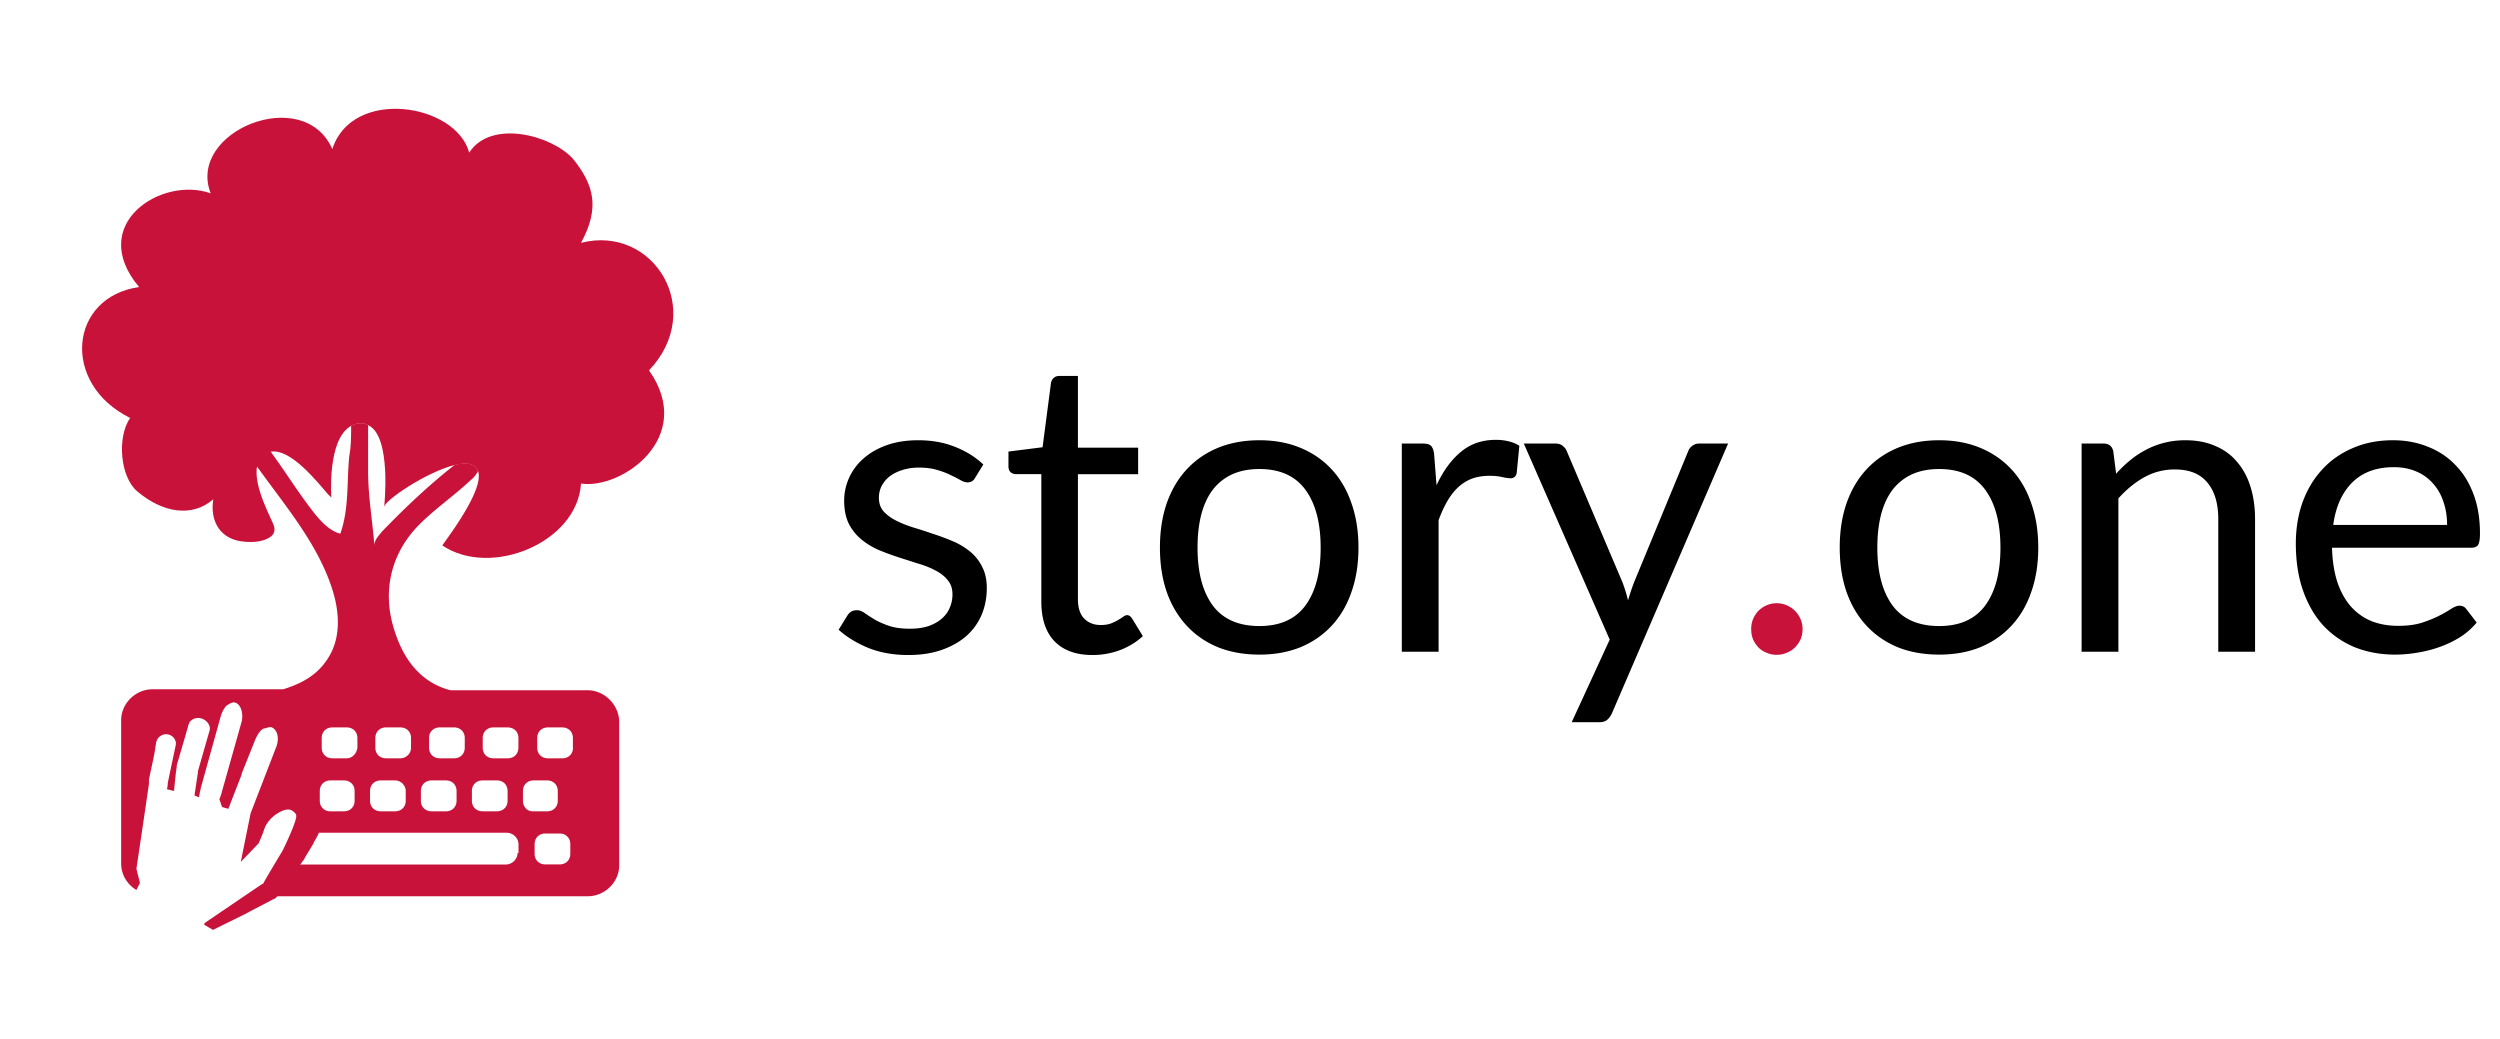 <svg xmlns="http://www.w3.org/2000/svg" width="491" height="204" fill="none">
  <path fill="#c91239" d="M114.11 47.691c3.694-6.778 2.633-11.29-1.573-16.496-4.225-4.681-16.16-7.808-20.385-1.217-2.634-9.718-23.02-12.845-26.884-.693-5.627-12.845-28.646-3.464-23.89 8.688C31.714 34.51 16.955 44.06 27.32 56.38c-13.698 1.91-15.46 18.93-1.762 25.708-2.634 3.82-1.933 11.628 1.402 14.418 4.926 4.175 10.723 5.205 14.929 1.554-.701 4.344 1.402 7.995 6.157 8.332 1.573.169 3.695 0 4.926-.861.872-.524 1.061-1.386.872-2.078-.17-1.049-4.225-7.808-3.335-11.984.17-.861.53-1.554 1.232-2.078.53-.356 1.06-.693 1.572-.693 3.865-.524 8.962 5.898 11.064 8.332l.701.693s-.871-11.46 3.865-14.062c.53-.356 1.232-.524 1.933-.524.53 0 1.06.168 1.402.356 4.736 2.078 3.164 16.159 3.164 16.159-.17-1.217 8.26-6.947 13.887-8.333 2.292-.524 4.035-.355 4.566 1.218.7 2.078-1.061 6.422-7.029 14.586 9.492 6.422 26.524-.525 27.244-12.152 7.9 1.217 22.659-9.025 13.357-22.226 11.253-11.852.89-28.685-13.357-25.053Z"/>
  <path fill="#c91239" d="M115.341 135.563H88.457c-5.968-1.555-9.321-6.254-11.064-11.984-2.293-7.302-.701-14.586 4.566-20.147 3.164-3.296 7.028-5.898 10.363-9.025a5.4 5.4 0 0 0 1.572-1.91c-.53-1.554-2.292-1.741-4.566-1.217-5.096 3.988-9.662 8.332-14.228 13.032-.7.861-1.572 1.741-1.572 2.771-.36-4.681-1.232-9.55-1.232-14.586v-9.025c-.36-.169-.871-.356-1.402-.356-.7 0-1.402.169-1.932.524 0 1.91 0 3.989-.36 5.898-.53 5.206 0 10.243-1.762 15.279-2.804-.692-5.096-3.988-6.669-6.085-2.292-3.127-4.395-6.422-6.669-9.55-.17-.168-.17-.355-.36-.524-.53 0-1.06.356-1.572.693-.701.525-1.061 1.217-1.232 2.079 5.457 7.64 11.766 14.942 14.759 23.798 1.402 4.176 1.933 8.857 0 12.845-1.932 3.82-4.926 5.898-9.492 7.302H29.953c-3.335 0-6.158 2.771-6.158 6.086v28.123a6.04 6.04 0 0 0 2.994 5.206l.7-1.386-.7-2.771 1.06-7.115 1.403-9.55v-.861l1.06-5.037.36-2.265c0-.169.171-.356.171-.525.36-.692 1.232-1.217 2.103-1.048 1.061.168 1.762 1.217 1.573 2.078l-1.573 7.471c0 .169 0 .693-.17 1.217l1.402.356c.17-1.741.36-3.82.53-4.681v-.356l1.573-5.374.7-2.434c0-.168.171-.356.171-.524.36-.693 1.402-1.217 2.463-.861 1.061.355 1.762 1.385 1.572 2.265l-2.292 7.995v.169l-.7 4.681.87.356.171-.862c0-.168.17-.524.17-.861l3.866-13.893c.36-1.386 1.06-2.434 1.572-2.603.53-.356 1.061-.524 1.402-.356 1.061.356 1.572 2.079 1.231 3.652l-3.864 13.724c-.17.693-.36 1.218-.53 1.555l.53 1.554 1.231.355 2.633-6.778v-.168l2.634-6.591c.53-1.217 1.231-2.266 1.932-2.266.53-.168 1.061-.356 1.402-.168 1.061.524 1.402 2.078.872 3.651l-5.096 13.2-1.933 9.55 3.505-3.651s.53-1.217.871-2.079c0-.168.171-.356.171-.524s.17-.356.17-.356v-.168c.531-1.049 1.402-2.266 3.164-3.127 1.402-.693 2.103-.356 2.634.168.17.169.36.356.36.524.36.862-2.634 6.947-2.634 6.947s-3.865 6.423-3.865 6.591h-.17l-11.254 7.64-.17.337 1.762 1.048c2.103-1.048 4.225-2.078 6.328-3.127 1.932-1.048 3.694-1.91 5.626-2.958.17 0 .36-.169.53-.356l.171-.169h60.968c3.334 0 6.157-2.771 6.157-6.085v-28.292c-.114-3.314-2.918-6.085-6.271-6.085m-22.66 19.791c0-1.217.872-2.078 2.104-2.078h2.804c1.231 0 2.103.861 2.103 2.078v1.91c0 1.217-.872 2.078-2.103 2.078h-2.804c-1.232 0-2.103-.861-2.103-2.078v-1.91Zm-1.401-10.411v1.91c0 1.217-.872 2.079-2.103 2.079h-2.804c-1.232 0-2.103-.862-2.103-2.079v-1.91c0-1.217.871-2.078 2.103-2.078h2.804c1.212 0 2.103.861 2.103 2.078m-12.656 3.989H75.82c-1.231 0-2.103-.862-2.103-2.079v-1.91c0-1.217.872-2.078 2.103-2.078h2.804c1.232 0 2.103.861 2.103 2.078v1.91c0 1.217-1.042 2.079-2.103 2.079m1.061 6.422v1.91c0 1.217-.871 2.078-2.103 2.078h-2.804c-1.231 0-2.103-.861-2.103-2.078v-1.91c0-1.217.872-2.078 2.103-2.078h2.804c1.213 0 2.103 1.048 2.103 2.078m-16.88 1.91v-1.91c0-1.217.871-2.078 2.102-2.078h2.634c1.231 0 2.103.861 2.103 2.078v1.91c0 1.217-.872 2.078-2.103 2.078h-2.633c-1.213.019-2.103-.861-2.103-2.078m5.285-8.332h-2.803c-1.232 0-2.104-.862-2.104-2.079v-1.91c0-1.217.872-2.078 2.104-2.078h2.803c1.232 0 2.103.861 2.103 2.078v1.91c-.17 1.217-1.06 2.079-2.103 2.079m14.57 6.422c0-1.217.871-2.078 2.103-2.078h2.804c1.231 0 2.103.861 2.103 2.078v1.91c0 1.217-.872 2.078-2.103 2.078h-2.804c-1.232 0-2.103-.861-2.103-2.078zm18.983 12.171c0 1.217-1.061 2.265-2.292 2.265H58.94l.17-.168c.17-.169.17-.356.53-.693l.36-.693c.531-.861 1.062-1.741 1.573-2.602.17-.525.53-.862.701-1.386.17-.169.17-.337.36-.693H99.54c1.232 0 2.293 1.049 2.293 2.266v1.741zm.171-20.672c0 1.217-.872 2.079-2.103 2.079h-2.804c-1.232 0-2.103-.862-2.103-2.079v-1.91c0-1.217.871-2.078 2.103-2.078h2.804c1.231 0 2.103.861 2.103 2.078zm.89 10.411v-1.91c0-1.217.872-2.078 2.103-2.078h2.634c1.231 0 2.103.861 2.103 2.078v1.91c0 1.217-.872 2.078-2.103 2.078h-2.804c-1.061.019-1.933-.861-1.933-2.078m9.303 10.429c0 1.217-.872 2.079-2.103 2.079H107.1c-1.232 0-2.103-.862-2.103-2.079v-1.91c0-1.217.871-2.078 2.103-2.078h2.804c1.231 0 2.103.861 2.103 2.078zm.53-20.84c0 1.217-.872 2.079-2.103 2.079h-2.823c-1.231 0-2.103-.862-2.103-2.079v-1.91c0-1.217.872-2.078 2.103-2.078h2.804c1.232 0 2.103.861 2.103 2.078v1.91z"/>
  <path fill="#000" d="M191.506 93.853q-.485.888-1.493.888-.606 0-1.373-.445a24 24 0 0 0-1.897-.968q-1.09-.565-2.623-1.01-1.534-.483-3.633-.484-1.817 0-3.27.485-1.453.444-2.502 1.25a5.9 5.9 0 0 0-1.574 1.898 5.1 5.1 0 0 0-.525 2.3q0 1.575.888 2.624.928 1.05 2.422 1.817 1.493.766 3.39 1.372 1.898.565 3.875 1.251 2.019.646 3.915 1.453a14.1 14.1 0 0 1 3.391 2.019 8.9 8.9 0 0 1 2.381 2.987q.929 1.735.929 4.197 0 2.826-1.009 5.248a11.65 11.65 0 0 1-2.987 4.157q-1.978 1.736-4.844 2.745-2.865 1.01-6.619 1.009-4.28 0-7.75-1.372-3.471-1.413-5.893-3.593l1.695-2.745q.323-.523.767-.807.444-.282 1.13-.282.727 0 1.534.565t1.937 1.251q1.17.686 2.826 1.251 1.654.565 4.117.565 2.098 0 3.673-.524 1.574-.565 2.624-1.494 1.049-.929 1.533-2.139.525-1.21.525-2.583 0-1.696-.928-2.785-.888-1.13-2.382-1.898-1.493-.807-3.431-1.372l-3.915-1.251a53 53 0 0 1-3.915-1.453 14.4 14.4 0 0 1-3.391-2.099 9.7 9.7 0 0 1-2.422-3.068q-.888-1.857-.888-4.48 0-2.34.969-4.48a10.8 10.8 0 0 1 2.826-3.795q1.856-1.655 4.561-2.623 2.704-.97 6.175-.97 4.037 0 7.225 1.293 3.23 1.25 5.571 3.47zm23.063 34.793q-4.844 0-7.468-2.704-2.583-2.705-2.583-7.791V93.126h-4.924q-.646 0-1.09-.363-.444-.405-.444-1.211v-2.866l6.7-.848 1.655-12.633q.121-.606.525-.97.444-.403 1.13-.403h3.633V87.92h11.826v5.207h-11.826v24.541q0 2.583 1.251 3.835 1.252 1.251 3.229 1.251 1.13 0 1.938-.283a9 9 0 0 0 1.453-.686q.605-.363 1.009-.646.443-.323.767-.323.564 0 1.009.687l2.099 3.43q-1.857 1.736-4.481 2.745a15.5 15.5 0 0 1-5.408.969Zm32.778-42.18q4.48 0 8.073 1.493t6.135 4.239q2.543 2.745 3.875 6.66 1.372 3.875 1.372 8.678 0 4.844-1.372 8.718-1.332 3.876-3.875 6.62t-6.135 4.238q-3.593 1.453-8.073 1.453-4.521 0-8.154-1.453-3.593-1.493-6.135-4.238t-3.915-6.62q-1.332-3.874-1.332-8.718 0-4.803 1.332-8.678 1.373-3.915 3.915-6.66 2.543-2.745 6.135-4.239 3.633-1.493 8.154-1.493m0 36.489q6.054 0 9.041-4.037 2.988-4.077 2.987-11.342 0-7.306-2.987-11.382-2.987-4.077-9.041-4.077-3.068 0-5.369 1.05a10.15 10.15 0 0 0-3.794 3.027q-1.493 1.977-2.26 4.884-.727 2.865-.727 6.498 0 7.265 2.987 11.342 3.028 4.037 9.163 4.037m34.789-27.65q1.938-4.197 4.763-6.538 2.826-2.382 6.902-2.382 1.292 0 2.463.283 1.21.282 2.139.888l-.525 5.368q-.242 1.01-1.211 1.01-.565 0-1.655-.243-1.09-.242-2.462-.242-1.938 0-3.471.565a8.2 8.2 0 0 0-2.705 1.695q-1.17 1.09-2.139 2.745-.928 1.614-1.695 3.713V128h-7.225V87.112h4.117q1.17 0 1.614.444t.606 1.534zm57.262-8.193-22.805 52.957q-.363.808-.929 1.291-.524.485-1.655.485h-5.328l7.468-16.226-16.872-38.507h6.216q.928 0 1.453.484.565.444.767 1.01l10.938 25.751q.646 1.695 1.09 3.552.565-1.897 1.211-3.592l10.616-25.712q.241-.645.807-1.05a2.2 2.2 0 0 1 1.332-.443zm41.461-.646q4.48 0 8.072 1.493t6.136 4.239q2.543 2.745 3.875 6.66 1.372 3.875 1.372 8.678 0 4.844-1.372 8.718-1.332 3.876-3.875 6.62t-6.136 4.238q-3.591 1.453-8.072 1.453-4.521 0-8.154-1.453-3.592-1.493-6.135-4.238t-3.915-6.62q-1.332-3.874-1.332-8.718 0-4.803 1.332-8.678 1.373-3.915 3.915-6.66 2.543-2.745 6.135-4.239 3.633-1.493 8.154-1.493m0 36.489q6.054 0 9.041-4.037 2.987-4.077 2.987-11.342 0-7.306-2.987-11.382-2.987-4.077-9.041-4.077-3.068 0-5.369 1.05a10.14 10.14 0 0 0-3.794 3.027q-1.493 1.977-2.26 4.884-.727 2.865-.727 6.498 0 7.265 2.987 11.342 3.027 4.037 9.163 4.037m34.749-29.91a24.3 24.3 0 0 1 2.825-2.704 18 18 0 0 1 3.149-2.059 15.3 15.3 0 0 1 3.552-1.332q1.896-.484 4.076-.484 3.35 0 5.893 1.13 2.584 1.09 4.279 3.148 1.736 2.019 2.624 4.885t.888 6.337V128h-7.225v-26.034q0-4.642-2.14-7.185-2.098-2.583-6.418-2.583-3.188 0-5.973 1.533-2.745 1.535-5.086 4.158V128h-7.225V87.112h4.319q1.534 0 1.897 1.493zm65 10.051q0-2.503-.726-4.561-.687-2.1-2.059-3.593a8.7 8.7 0 0 0-3.269-2.34q-1.938-.849-4.4-.848-5.167 0-8.194 3.027-2.987 2.987-3.713 8.315zm5.813 19.172a14 14 0 0 1-3.189 2.826 20.3 20.3 0 0 1-3.996 1.937 23.6 23.6 0 0 1-4.359 1.131 25.5 25.5 0 0 1-4.481.403q-4.237 0-7.83-1.413a17.7 17.7 0 0 1-6.176-4.197q-2.584-2.785-4.036-6.862-1.453-4.076-1.453-9.365 0-4.278 1.291-7.991 1.332-3.714 3.794-6.418 2.463-2.745 6.015-4.279 3.552-1.575 7.992-1.574 3.673 0 6.781 1.251 3.148 1.212 5.408 3.552 2.301 2.301 3.593 5.732 1.291 3.39 1.291 7.75 0 1.695-.363 2.26-.364.565-1.372.565h-27.326q.12 3.874 1.049 6.741.969 2.865 2.664 4.803a11 11 0 0 0 4.036 2.866q2.341.928 5.248.928 2.704 0 4.641-.605 1.978-.646 3.391-1.373a27 27 0 0 0 2.341-1.332q.97-.645 1.655-.645.888 0 1.372.686z"/>
  <path fill="#c91239" d="M343.934 123.56q0-1.05.364-1.978a5.6 5.6 0 0 1 1.049-1.614 5.2 5.2 0 0 1 1.615-1.09 4.9 4.9 0 0 1 1.978-.404q1.048 0 1.977.404a5.2 5.2 0 0 1 1.615 1.09q.686.685 1.09 1.614.403.928.403 1.978 0 1.09-.403 2.018a5.3 5.3 0 0 1-1.09 1.574 4.65 4.65 0 0 1-1.615 1.05 4.9 4.9 0 0 1-1.977.404q-1.05 0-1.978-.404a4.65 4.65 0 0 1-1.615-1.05 5.8 5.8 0 0 1-1.049-1.574 5.5 5.5 0 0 1-.364-2.018"/>
  <script/>
</svg>
